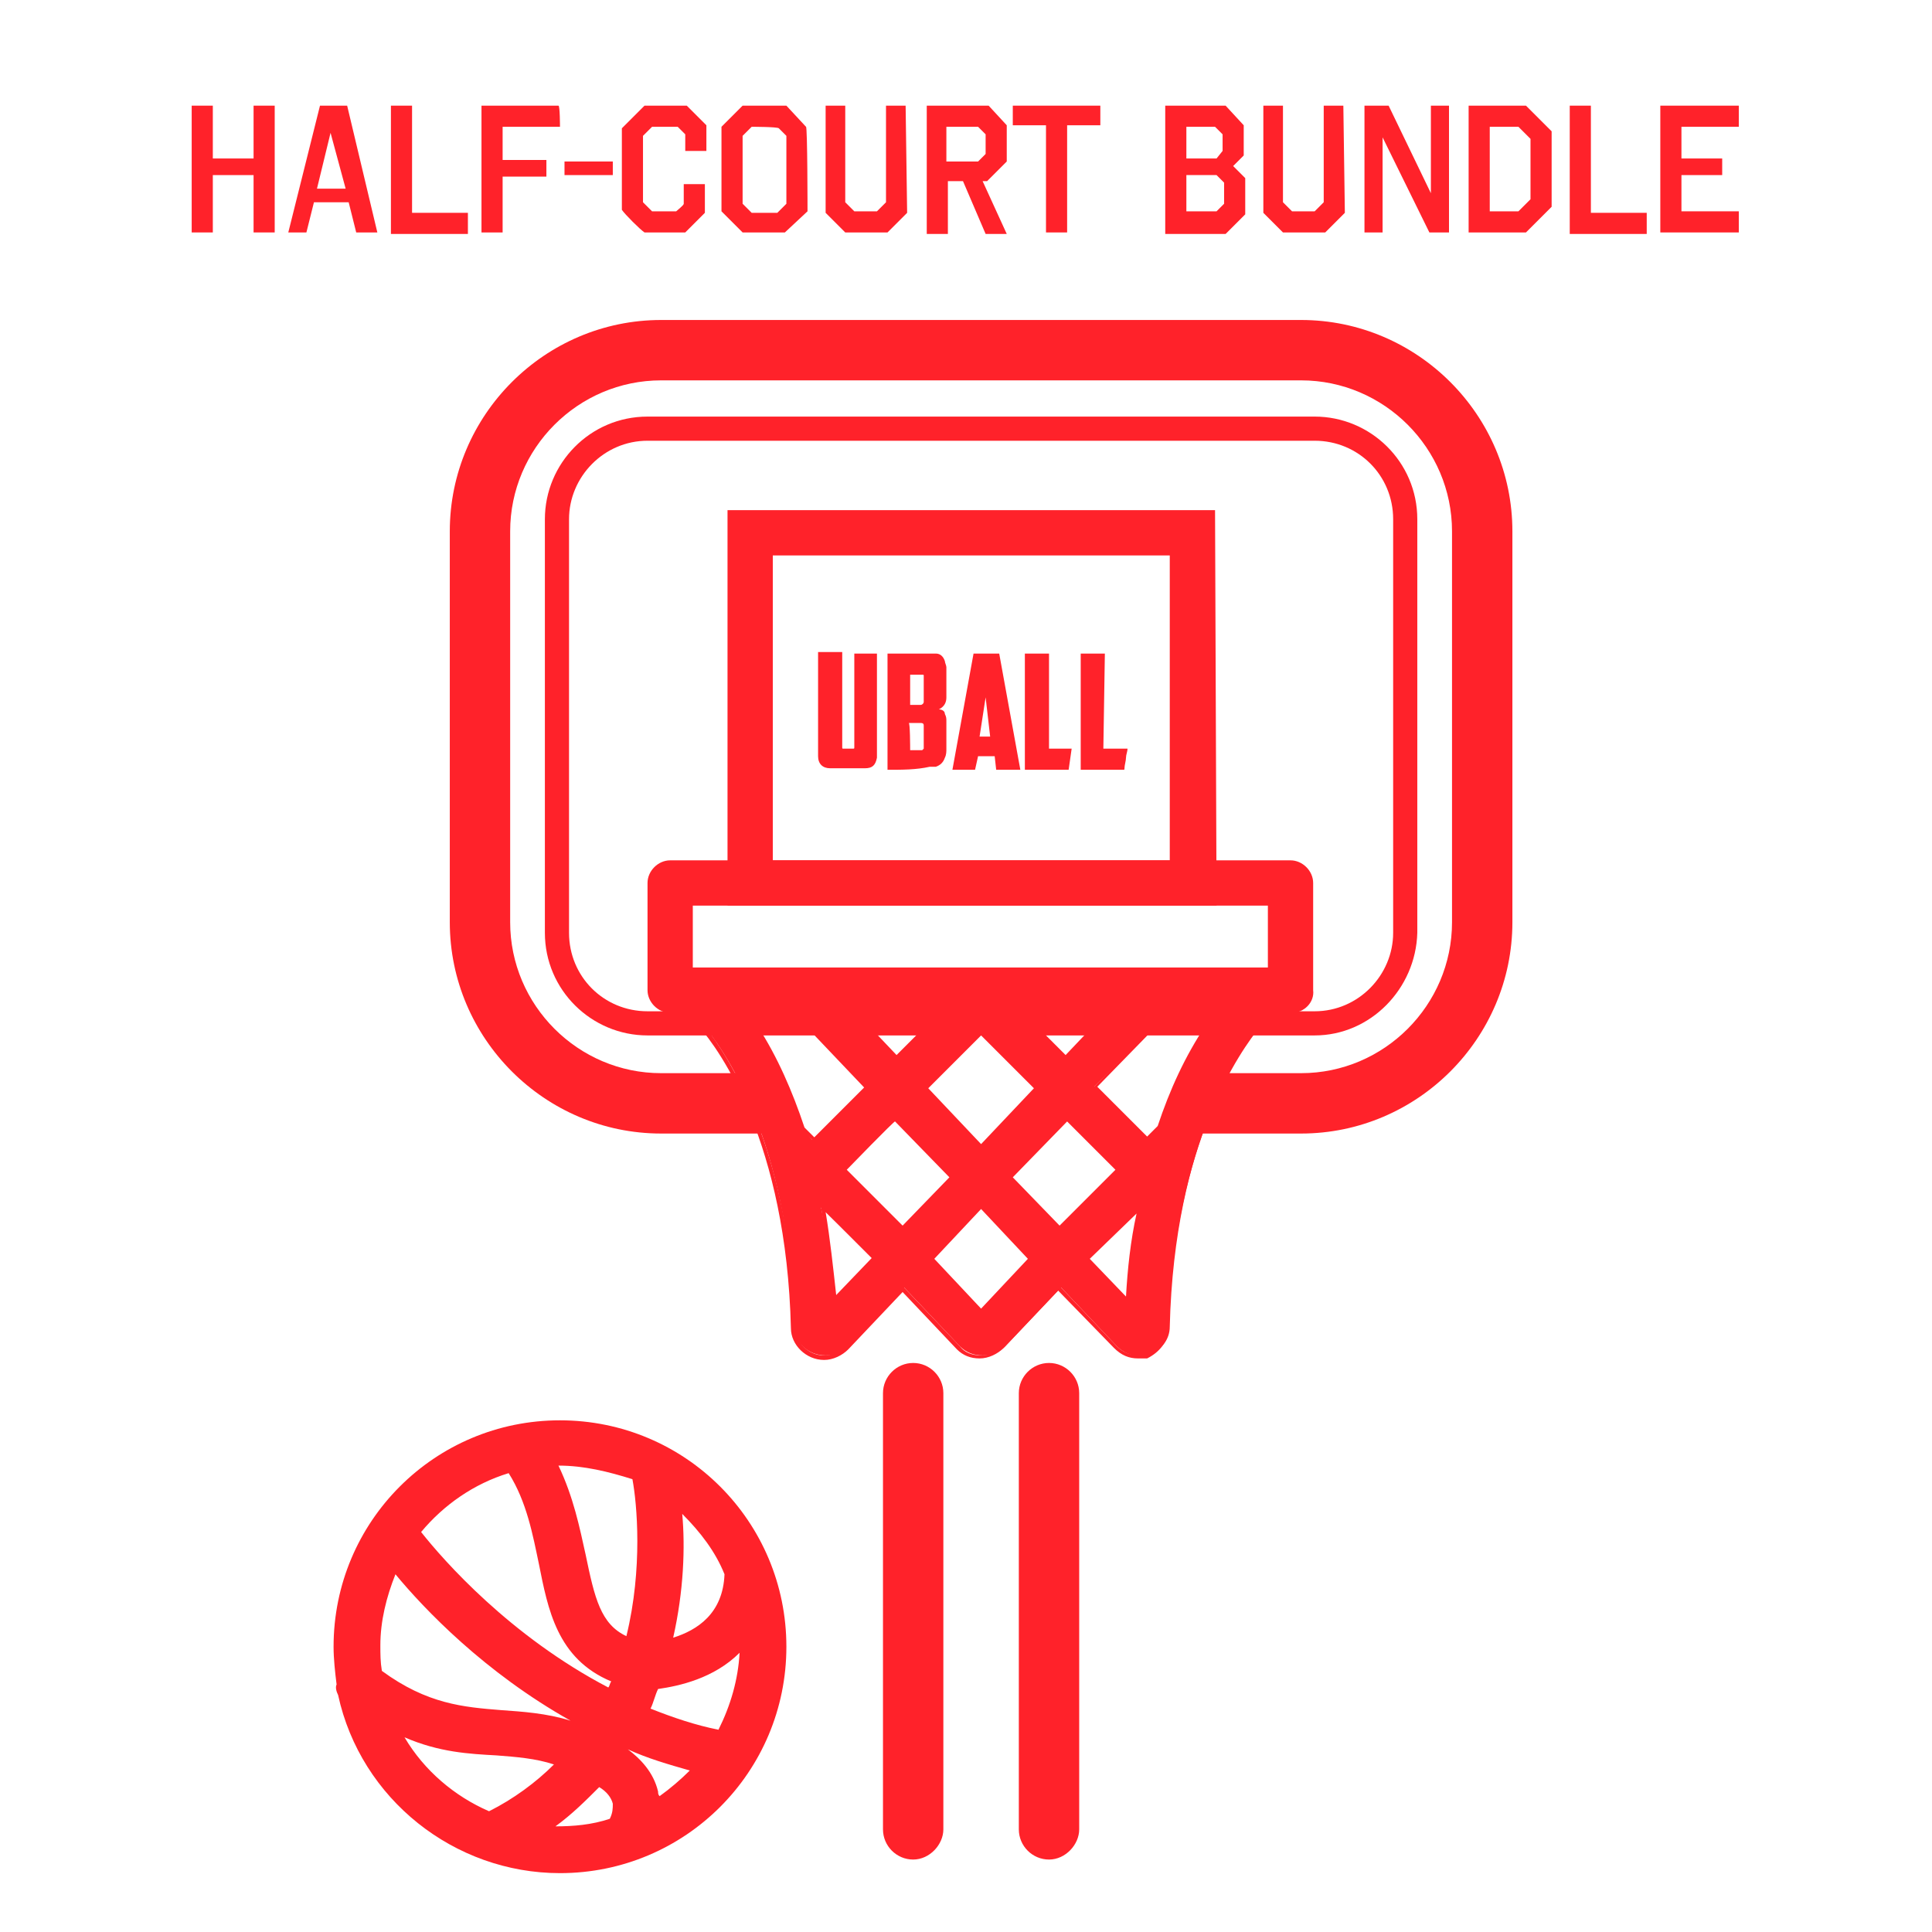 <svg width="128" height="128" viewBox="0 0 128 128" fill="none" xmlns="http://www.w3.org/2000/svg">
<g clip-path="url(#clip0_1_2)">
<path d="M86.2 75.1H79V71.1H86.2C91.7 71.1 96.2 66.6 96.2 61.1V35.2C96.2 29.7 91.7 25.2 86.2 25.2H43.8C38.3 25.2 33.8 29.7 33.8 35.2V61.1C33.8 66.6 38.3 71.1 43.8 71.1H51.3V75.1H43.8C36.1 75.1 29.8 68.8 29.8 61.1V35.2C29.8 27.5 36.1 21.2 43.8 21.2H86.2C93.9 21.2 100.2 27.5 100.2 35.2V61.1C100.2 68.8 93.9 75.1 86.2 75.1Z" fill="#FF222A"/>
<path d="M60.5 123.2C59.4 123.2 58.5 122.3 58.5 121.2V92.3C58.5 91.2 59.4 90.3 60.5 90.3C61.6 90.3 62.5 91.2 62.5 92.3V121.2C62.5 122.2 61.6 123.2 60.5 123.2Z" fill="#FF222A"/>
<path d="M69.5 123.2C68.4 123.2 67.5 122.3 67.5 121.2V92.3C67.5 91.2 68.4 90.3 69.5 90.3C70.6 90.3 71.5 91.2 71.5 92.3V121.2C71.5 122.2 70.6 123.2 69.5 123.2Z" fill="#FF222A"/>
<path d="M46.5 67.8C47.8 69.3 52.3 75.4 52.6 87.8C52.6 88.9 53.5 89.8 54.7 89.8C55.3 89.8 55.8 89.6 56.2 89.2L59.9 85.3L63.6 89.2C64 89.6 64.5 89.8 65.1 89.8C65.7 89.8 66.2 89.6 66.6 89.2L70.3 85.3L74 89.2C74.6 89.8 75.5 90 76.2 89.7C77 89.4 77.5 88.7 77.5 87.9C77.8 75.5 82.3 69.3 83.6 67.8H46.5ZM72.8 67.8L70.6 70.1L68.3 67.8H72.8ZM68.7 72.1L65 76L61.3 72.1L65 68.4L68.7 72.1ZM61.7 67.8L59.4 70.1L57.2 67.8H61.7ZM53.2 74.8C52.4 72.4 51.3 70 49.8 67.8H53.3L57.3 72L53.8 75.5L53.2 74.8ZM55.2 86.2C55.1 84.1 54.8 82 54.4 80L57.8 83.4L55.2 86.2ZM59.8 81.4L55.9 77.5L59.3 74.1L63.1 78L59.8 81.4ZM65 86.8L61.7 83.4L65 80L68.3 83.4L65 86.8ZM66.9 78L70.7 74.1L74.1 77.5L70.2 81.4C70.1 81.4 66.9 78 66.9 78ZM74.7 86.2L72 83.4L75.4 80C75.1 82 74.8 84.1 74.7 86.2ZM76.8 74.9L76 75.5L72.5 72L76.6 67.8H80.1C78.6 70 77.5 72.4 76.8 74.9Z" fill="#FF222A"/>
<path d="M75.4 90C74.8 90 74.3 89.8 73.8 89.3L70.1 85.5L66.5 89.3C66.1 89.7 65.5 90 64.9 90C64.3 90 63.8 89.8 63.4 89.4L59.8 85.6L56.2 89.4C55.8 89.8 55.2 90.1 54.6 90.1C53.4 90.1 52.4 89.1 52.4 88C52.1 75.7 47.7 69.6 46.3 68L46.1 67.8H83.7L83.5 68C82.2 69.6 77.8 75.7 77.4 88C77.4 88.9 76.8 89.6 76 90C75.9 90 75.6 90 75.4 90ZM70.2 85.2L74 89.2C74.6 89.8 75.4 89.9 76.1 89.6C76.8 89.3 77.3 88.6 77.3 87.9C77.6 76 81.7 69.8 83.3 68H80.2C78.8 70.2 77.7 72.5 76.9 74.9L76.8 75.1L76.7 75L76 75.7L72.4 72.1L76.3 68H72.8L70.6 70.3L68.3 68H61.7L59.4 70.3L57.1 68H53.6L57.5 72.1L54 75.7L53.3 75L53.2 75.1L53.1 74.9C52.3 72.5 51.2 70.1 49.8 68H46.7C48.2 69.9 52.3 76 52.7 87.9C52.7 89 53.6 89.8 54.6 89.8C55.1 89.8 55.6 89.6 56 89.2L59.8 85.2L63.6 89.2C63.9 89.6 64.4 89.8 65 89.8C65.5 89.8 66 89.6 66.4 89.2L70.2 85.2ZM53.3 74.7L54 75.4L57.3 72.1L53.4 68H50.2C51.5 70 52.5 72.3 53.3 74.7ZM72.7 72L76 75.3L76.7 74.6C77.5 72.2 78.5 70 79.9 67.9H76.7L72.7 72ZM68.6 67.9L70.6 69.9L72.5 67.9H68.6ZM57.5 67.9L59.4 69.9L61.4 67.9H57.5ZM65 87L61.6 83.4L65 79.8L68.4 83.4L68.3 83.5L65 87ZM61.9 83.4L65 86.7L68.1 83.4L65 80.1L61.9 83.4ZM74.9 86.5L71.9 83.4L72 83.3L75.7 79.6L75.6 80C75.2 82 75 84.1 74.8 86.2C74.9 86.2 74.9 86.5 74.9 86.5ZM72.2 83.4L74.6 85.9C74.7 84.1 74.9 82.2 75.3 80.4L72.2 83.4ZM55.1 86.4V86.1C55 84.1 54.7 82 54.4 80L54.3 79.6L58.1 83.4L55.1 86.4ZM54.7 80.3C55 82.1 55.2 84 55.4 85.8L57.8 83.3L54.7 80.3ZM59.8 81.6L55.7 77.5L55.8 77.4L59.3 73.9L59.4 74L63.2 78L63.1 78.1L59.8 81.6ZM56.1 77.5L59.8 81.2L62.9 78L59.3 74.3C59.3 74.2 56.1 77.5 56.1 77.5ZM70.2 81.6L66.7 78L66.8 77.9L70.6 73.9L74.2 77.5L74.1 77.6L70.2 81.6ZM67.1 78L70.2 81.2L73.9 77.5L70.7 74.3L67.1 78ZM65 76.2L61.1 72.1L61.2 72L65 68.2L68.9 72.1L65 76.2ZM61.5 72.1L65 75.8L68.5 72.1L65 68.6L61.5 72.1Z" fill="#FF222A"/>
<path d="M85.6 67.1H44.4C43.6 67.1 42.9 66.4 42.9 65.6V58.5C42.9 57.7 43.6 57 44.4 57H85.5C86.3 57 87 57.7 87 58.5V65.6C87.1 66.4 86.4 67.1 85.6 67.1ZM45.9 64.1H84V60H45.9V64.1Z" fill="#FF222A"/>
<path d="M80.6 60H48.2V33.8H80.5L80.6 60ZM51.2 57H77.5V36.8H51.2V57Z" fill="#FF222A"/>
<path d="M87.1 68.6H42.9C39.2 68.6 36.1 65.6 36.1 61.8V34.4C36.1 30.7 39.1 27.6 42.9 27.6H87.1C90.8 27.6 93.9 30.6 93.9 34.4V61.8C93.8 65.5 90.8 68.6 87.1 68.6ZM42.9 29.2C40 29.2 37.7 31.6 37.7 34.4V61.8C37.7 64.7 40 67 42.9 67H87.1C90 67 92.3 64.6 92.3 61.8V34.4C92.3 31.5 90 29.2 87.1 29.2H42.9Z" fill="#FF222A"/>
<path d="M58.8 51V43.3H58.9C59.8 43.3 60.8 43.3 61.7 43.3C61.8 43.3 61.9 43.3 62 43.3C62.3 43.3 62.5 43.5 62.6 43.8C62.6 43.9 62.7 44.1 62.7 44.2C62.7 44.9 62.7 45.6 62.7 46.2C62.7 46.5 62.6 46.8 62.2 47C62.4 47 62.6 47.1 62.6 47.3C62.7 47.5 62.7 47.6 62.7 47.8C62.7 48.4 62.7 49 62.7 49.6C62.7 49.8 62.7 50 62.6 50.2C62.5 50.5 62.3 50.7 62 50.8C61.9 50.8 61.7 50.8 61.6 50.8C60.7 51 59.8 51 58.8 51ZM60.3 44.7V46.7C60.5 46.7 60.8 46.7 61 46.7C61.1 46.7 61.2 46.6 61.2 46.5C61.2 45.9 61.2 45.4 61.2 44.8C61.2 44.7 61.2 44.7 61.1 44.7C60.8 44.7 60.5 44.7 60.3 44.7ZM60.3 49.7C60.6 49.7 60.8 49.7 61.1 49.7L61.2 49.6C61.2 49.1 61.2 48.6 61.2 48.1C61.2 48 61.2 47.9 61 47.9C60.7 47.9 60.5 47.9 60.2 47.9C60.3 47.8 60.3 49.6 60.3 49.7Z" fill="#FF222A"/>
<path d="M56.5 43.3H58.1V43.4C58.1 45.5 58.1 47.6 58.1 49.7C58.1 49.9 58.1 50 58.1 50.2C58 50.7 57.8 50.9 57.3 50.9H57.2C56.5 50.9 55.7 50.9 55 50.9C54.5 50.9 54.2 50.6 54.2 50.1C54.2 50 54.2 49.9 54.2 49.7C54.2 47.6 54.2 45.5 54.2 43.3V43.2H55.8V43.4C55.8 45.4 55.8 47.3 55.8 49.3C55.8 49.3 55.8 49.4 55.8 49.5C55.8 49.6 55.8 49.6 55.9 49.6C56.1 49.6 56.3 49.6 56.5 49.6C56.6 49.6 56.6 49.6 56.6 49.5C56.6 49.5 56.6 49.4 56.6 49.3C56.6 47.3 56.6 45.4 56.6 43.4V43.3H56.5Z" fill="#FF222A"/>
<path d="M64.6 51H63.1L64.5 43.3H66.2L67.6 51H66L65.9 50.1H64.8L64.6 51ZM65.3 46.2L64.9 48.8H65.6L65.3 46.2Z" fill="#FF222A"/>
<path d="M67.9 51V43.3H69.5V49.6H71L70.8 51H67.9Z" fill="#FF222A"/>
<path d="M73.1 49.6H74.7C74.7 49.8 74.6 50 74.6 50.2C74.6 50.4 74.5 50.7 74.5 50.9C74.5 51 74.5 51 74.4 51C73.5 51 72.6 51 71.7 51C71.7 51 71.7 51 71.6 51V43.3H73.2L73.1 49.6Z" fill="#FF222A"/>
<path d="M37.1 95C29.4 95 23.1 101.3 23.1 109C23.1 109.9 23.2 110.8 23.3 111.6V111.7C23.3 111.7 23.3 111.7 23.4 111.8C24.7 118.2 30.4 123.1 37.2 123.1C44.9 123.1 51.2 116.8 51.2 109.1C51.2 101.4 44.8 95 37.1 95ZM49 104.1C49 108.7 44.9 109.6 43.2 109.8C44.6 104.9 44.2 100.2 43.9 98.1C46.2 99.6 48 101.7 49 104.1ZM42.7 97.4C42.9 98.6 43.8 104.1 42.1 109.8C38.8 108.9 38.3 106.5 37.7 103.3C37.3 101.1 36.8 98.6 35.3 96.3C35.9 96.2 36.5 96.2 37.1 96.2C39.1 96.1 41 96.6 42.7 97.4ZM34.2 96.5C35.8 98.8 36.3 101.3 36.7 103.5C37.3 106.7 37.9 109.8 41.8 110.9C41.5 111.7 41.2 112.5 40.8 113.3C32.7 109.4 27.7 103.1 26.7 101.6C28.4 99 31.1 97.2 34.2 96.5ZM26 102.5C27.5 104.5 32.5 110.4 40.2 114.2C39.9 114.7 39.6 115.2 39.2 115.7C37.1 114.6 35.1 114.5 33.1 114.3C30.4 114.1 27.6 113.9 24.3 111.2C24.2 110.5 24.1 109.8 24.1 109C24.2 106.7 24.8 104.4 26 102.5ZM24.7 112.9C27.8 115 30.4 115.2 33 115.4C34.8 115.6 36.6 115.7 38.5 116.6C37 118.4 35 119.9 32.5 121.2C28.8 119.7 25.9 116.7 24.7 112.9ZM34 121.6C36.3 120.3 38.1 118.8 39.5 117.1C40.1 117.4 41.3 118.2 41.5 119.3C41.7 120 41.5 120.6 41 121.4C39.7 121.8 38.4 122 37 122C36 122 35 121.9 34 121.6ZM42.6 120.8C42.8 120.2 42.8 119.6 42.6 119C42.2 117.6 40.9 116.7 40.2 116.2C40.6 115.7 40.9 115.2 41.2 114.7C43.1 115.6 45.2 116.3 47.5 116.8C46.2 118.5 44.5 119.8 42.6 120.8ZM48.1 115.8C45.8 115.3 43.7 114.6 41.7 113.7C42.2 112.8 42.5 111.9 42.9 111C43.9 110.9 46.6 110.6 48.4 108.7C49 108.1 49.5 107.3 49.7 106.5C49.9 107.3 50 108.2 50 109.1C50 111.5 49.3 113.8 48.1 115.8Z" fill="#FF222A"/>
<path d="M37.1 124.1C30.1 124.1 23.9 119.2 22.4 112.3C22.3 112.1 22.2 111.8 22.3 111.6C22.2 110.8 22.1 109.9 22.1 109.1C22.1 100.8 28.8 94.1 37.1 94.1C45.4 94.1 52.1 100.8 52.1 109.1C52.1 117.4 45.4 124.1 37.1 124.1ZM36.8 121C38 121 39.2 120.9 40.4 120.5C40.6 120.1 40.6 119.8 40.6 119.5C40.5 119.1 40.2 118.7 39.7 118.4C38.8 119.3 37.9 120.2 36.8 121ZM26.8 115.1C28.1 117.3 30.1 119 32.4 120C34 119.2 35.5 118.1 36.7 116.9C35.5 116.5 34.2 116.4 32.9 116.3C31.1 116.2 29.1 116.1 26.8 115.1ZM41.6 115.9C42.4 116.5 43.3 117.4 43.6 118.7C43.6 118.8 43.6 118.9 43.7 119C44.4 118.5 45.1 117.9 45.7 117.3C44.3 116.9 42.9 116.5 41.6 115.9ZM43.1 113.2C44.6 113.8 46.1 114.3 47.6 114.6C48.4 113 48.9 111.3 49 109.5C47.3 111.2 45 111.7 43.6 111.9C43.4 112.3 43.3 112.8 43.1 113.2ZM25.3 110.7C28.3 112.9 30.7 113.1 33.2 113.3C34.6 113.4 36.2 113.5 37.8 114C32.1 110.8 28.1 106.6 26.2 104.3C25.6 105.8 25.2 107.4 25.2 109C25.2 109.6 25.2 110.1 25.3 110.7ZM27.9 101.5C29.4 103.4 33.8 108.4 40.3 111.8C40.4 111.7 40.4 111.5 40.5 111.4C36.9 109.9 36.3 106.6 35.7 103.6C35.3 101.7 34.9 99.5 33.7 97.6C31.4 98.3 29.4 99.7 27.9 101.5ZM45.2 100.3C45.4 102.5 45.3 105.4 44.6 108.5C46.2 108 47.9 106.9 48 104.3C47.4 102.8 46.4 101.5 45.2 100.3ZM37 97.1C38 99.2 38.4 101.2 38.8 103C39.4 105.9 39.8 107.6 41.5 108.4C42.6 103.9 42.2 99.6 41.9 98C40.3 97.5 38.7 97.1 37 97.1Z" fill="#FF222A"/>
<path d="M18.2 15.4H16.8V11.6H14.1V15.4H12.7V7H14.1V10.5H16.8V7H18.2V15.4Z" fill="#FF222A"/>
<path d="M25 15.4H23.6L23.1 13.4H20.8L20.3 15.4H19.1L21.2 7H23L25 15.4ZM21 12.5H22.9L21.9 8.8L21 12.5Z" fill="#FF222A"/>
<path d="M27.3 14.1H31V15.5H25.9V7H27.3V14.1Z" fill="#FF222A"/>
<path d="M37.1 8.4H33.3V10.6H36.2V11.7H33.3V15.4H31.9V7H37C37.1 7 37.1 8.4 37.1 8.4Z" fill="#FF222A"/>
<path d="M40.6 11.6H37.4V10.7H40.6V11.6Z" fill="#FF222A"/>
<path d="M46.8 8.3V10H45.4V8.9L44.9 8.4H43.2L42.6 9V13.4L43.2 14H44.8C44.9 13.9 45.3 13.6 45.3 13.5V12.2H46.7V14.1L45.4 15.4H42.7C42.4 15.2 41.4 14.2 41.2 13.9V8.5L42.7 7H45.5L46.8 8.3Z" fill="#FF222A"/>
<path d="M53.5 14L52 15.4H49.2L47.8 14V8.4L49.2 7H52.1L53.4 8.4C53.5 8.4 53.5 14 53.5 14ZM49.8 8.4L49.2 9V13.5L49.8 14.1H51.5L52.1 13.5V9L51.6 8.5C51.5 8.4 49.8 8.4 49.8 8.4Z" fill="#FF222A"/>
<path d="M60.1 14.1L58.8 15.4H56L54.7 14.1V7H56V13.4L56.6 14H58.1L58.7 13.4V7H60L60.1 14.1Z" fill="#FF222A"/>
<path d="M66.7 8.3V10.7L65.4 12H65.1L66.7 15.5H65.3L63.8 12H62.8V15.5H61.4V7H65.5L66.7 8.3ZM62.7 8.4V10.7H64.8L65.3 10.2V8.9L64.8 8.4H62.7Z" fill="#FF222A"/>
<path d="M72.9 8.3H70.7V15.4H69.3V8.3H67.1V7H72.9V8.3Z" fill="#FF222A"/>
<path d="M82.4 10.3L81.7 11L82.5 11.8V14.2L81.2 15.5H77.2V7H81.2L82.4 8.3V10.3ZM78.6 8.4V10.5H80.6L81 10V8.9L80.5 8.4H78.6ZM78.6 11.6V14H80.6L81.1 13.5V12.1L80.6 11.6C80.6 11.6 78.5 11.6 78.6 11.6Z" fill="#FF222A"/>
<path d="M89.1 14.1L87.8 15.4H85L83.7 14.1V7H85V13.4L85.6 14H87.1L87.7 13.4V7H89L89.1 14.1Z" fill="#FF222A"/>
<path d="M96 15.4H94.7L91.6 9.1V15.4H90.4V7H92L94.8 12.8V7H96V15.4Z" fill="#FF222A"/>
<path d="M102.8 13.7L101.1 15.4H97.3V7H101.1L102.8 8.7V13.7ZM98.7 8.4V14H100.6L101.4 13.2V9.2L100.6 8.4H98.7Z" fill="#FF222A"/>
<path d="M105.4 14.1H109.1V15.5H104V7H105.4V14.1Z" fill="#FF222A"/>
<path d="M115.2 8.4H111.4V10.5H114.1V11.6H111.4V14H115.2V15.4H110V7H115.2V8.4Z" fill="#FF222A"/>
</g>
<defs>
<clipPath id="clip0_1_2">
<rect width="128" height="128" fill="white"/>
</clipPath>
</defs>
</svg>
